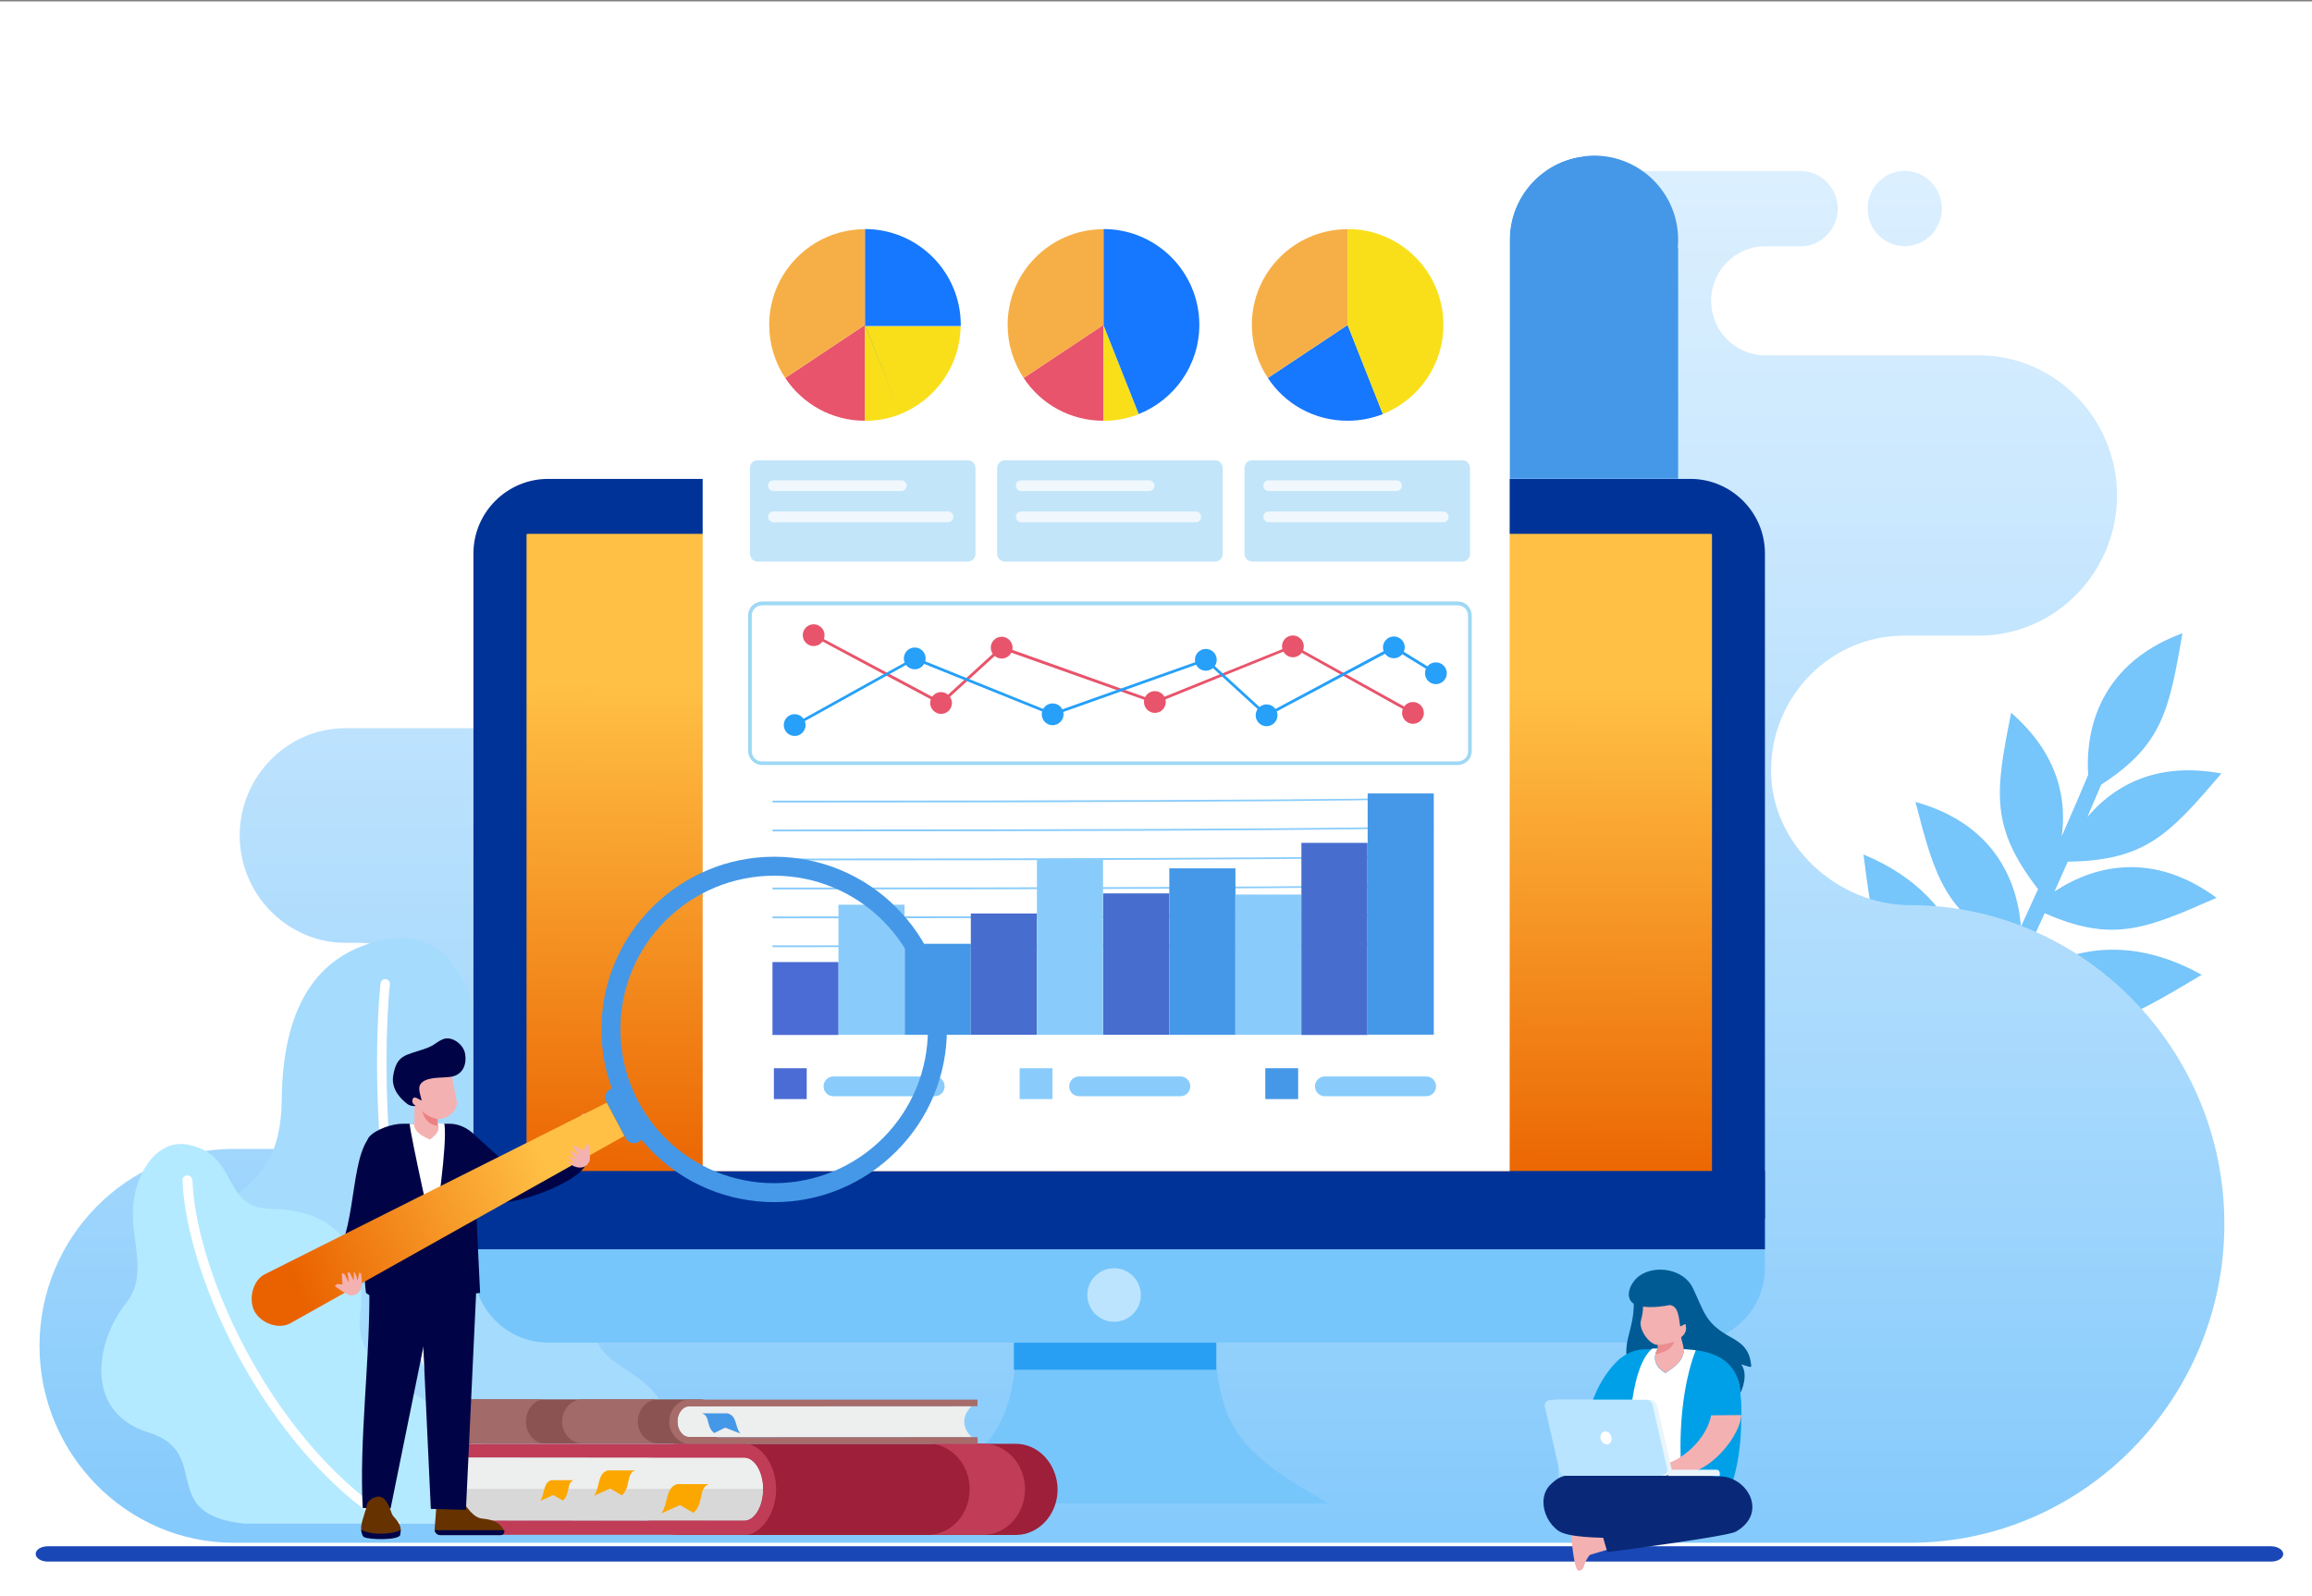 <?xml version="1.0" encoding="utf-8"?>
<!-- Generator: Adobe Illustrator 25.2.0, SVG Export Plug-In . SVG Version: 6.00 Build 0)  -->
<svg version="1.1" id="Layer_1" xmlns="http://www.w3.org/2000/svg" xmlns:xlink="http://www.w3.org/1999/xlink" x="0px" y="0px"
	 viewBox="0 0 1633 1127.5" style="enable-background:new 0 0 1633 1127.5;" xml:space="preserve">
<rect x="0" y="0" width="1633" height="1127.5" fill="#808080" stroke="none"/>
<style type="text/css">
	.st0{fill:#FFFFFF;}
	.st1{fill-rule:evenodd;clip-rule:evenodd;fill:#1A47B6;}
	.st2{fill:#76C5FB;}
	.st3{clip-path:url(#SVGID_2_);fill:url(#SVGID_3_);}
	.st4{fill:#A5DBFD;}
	.st5{fill-rule:evenodd;clip-rule:evenodd;fill:#B4EAFF;}
	.st6{fill-rule:evenodd;clip-rule:evenodd;fill:#003398;}
	.st7{clip-path:url(#SVGID_5_);fill:url(#SVGID_6_);}
	.st8{fill-rule:evenodd;clip-rule:evenodd;fill:#77C6FB;}
	.st9{fill-rule:evenodd;clip-rule:evenodd;fill:#BCE4FF;}
	.st10{fill-rule:evenodd;clip-rule:evenodd;fill:#299FF4;}
	.st11{fill-rule:evenodd;clip-rule:evenodd;fill:#4598E7;}
	.st12{fill-rule:evenodd;clip-rule:evenodd;fill:#FFFFFF;}
	.st13{fill:#E8546B;}
	.st14{fill:#F9DF19;}
	.st15{fill:#1677FF;}
	.st16{fill:#F6AF46;}
	.st17{fill-rule:evenodd;clip-rule:evenodd;fill:#C2E5F9;}
	.st18{fill-rule:evenodd;clip-rule:evenodd;fill:#F0F8FD;}
	.st19{fill:#9ED8F5;}
	.st20{fill-rule:evenodd;clip-rule:evenodd;fill:#26A0F8;}
	.st21{fill-rule:evenodd;clip-rule:evenodd;fill:#E8546B;}
	.st22{fill:#26A0F8;}
	.st23{fill-rule:evenodd;clip-rule:evenodd;fill:#4B6CD4;}
	.st24{fill-rule:evenodd;clip-rule:evenodd;fill:#89CCFB;}
	.st25{fill:#89CCFB;}
	.st26{fill-rule:evenodd;clip-rule:evenodd;fill:#476DCF;}
	.st27{fill-rule:evenodd;clip-rule:evenodd;fill:#005B94;}
	.st28{fill-rule:evenodd;clip-rule:evenodd;fill:#A5DBFD;}
	.st29{fill-rule:evenodd;clip-rule:evenodd;fill:#F4B1B1;}
	.st30{fill-rule:evenodd;clip-rule:evenodd;fill:#00A0E8;}
	.st31{fill-rule:evenodd;clip-rule:evenodd;fill:#092978;}
	.st32{fill-rule:evenodd;clip-rule:evenodd;fill:#ED8D8F;}
	.st33{fill-rule:evenodd;clip-rule:evenodd;fill:#E8F5FC;}
	.st34{fill-rule:evenodd;clip-rule:evenodd;fill:#B9E4FF;}
	.st35{fill-rule:evenodd;clip-rule:evenodd;fill:#9D1F39;}
	.st36{fill-rule:evenodd;clip-rule:evenodd;fill:#D8D8D8;}
	.st37{fill-rule:evenodd;clip-rule:evenodd;fill:#EDEEEE;}
	.st38{fill-rule:evenodd;clip-rule:evenodd;fill:#C03C57;}
	.st39{fill-rule:evenodd;clip-rule:evenodd;fill:#8B5452;}
	.st40{fill-rule:evenodd;clip-rule:evenodd;fill:#A76C6A;}
	.st41{fill-rule:evenodd;clip-rule:evenodd;fill:#A26A68;}
	.st42{fill-rule:evenodd;clip-rule:evenodd;fill:#FCA700;}
	.st43{fill:#663300;}
	.st44{fill:#000446;}
	.st45{fill-rule:evenodd;clip-rule:evenodd;fill:#000446;}
	.st46{fill-rule:evenodd;clip-rule:evenodd;fill:#ED8082;}
	.st47{clip-path:url(#SVGID_9_);fill:url(#SVGID_10_);}
</style>
<rect y="1" class="st0" width="1633" height="1127.5"/>
<path class="st1" d="M1604,1092.3h-9.7h-0.1h-0.1H43.6h-0.1h-0.1h-9.7c-4.7,0-8.5,2.4-8.5,5.4s3.8,5.4,8.5,5.4h12.5h1545.5h12.5
	c4.7,0,8.5-2.4,8.5-5.4C1612.5,1094.7,1608.7,1092.3,1604,1092.3"/>
<path class="st2" d="M1484.1,554.3c-3.3,7.7-6.5,15.3-9.8,22.9c16.7-19.8,46.1-39.9,94.7-30.8c-36.8,43-53.4,61.5-108.5,62.3
	c-3.1,7.1-6.3,14.2-9.4,21.1c21.4-14.3,64.4-32.3,114.5,4.4c-50.5,22.3-73.6,31.9-121.4,10.9c-8.5,18.8-17,36.7-25.2,53.8
	c24.3-20.2,72.2-45.9,136.1-10.3c-57.9,34.7-84.1,49.7-146,30.7c-6.4,13.2-12.7,25.9-18.8,38.1c23.9-13.2,82.6-33.5,154.8,28.7
	c-65.8,15.9-95.1,22.2-160.4-17.7c-14.1,27.8-27.4,52.8-39.7,75.1h-12.8c10.1-18.2,20.8-38.2,32.2-60.2
	c-72.1-26.5-85.3-53.4-113.6-115.1c95.5,18.4,114.9,79,118.7,105.1c5.5-10.8,11.2-21.9,17-33.5c-56.9-38-61.5-67.7-70.3-136.2
	c77.9,32.4,78.7,98.6,75.4,126c9.4-19.1,19.1-39.2,29.1-60.5c-47-24.7-53.8-48.7-67.8-102.6c60.6,16.8,72.6,62.6,74.5,88.1
	c4-8.6,8-17.5,12.1-26.5c-34.2-44.3-30.1-68.8-19-124.6c34.3,29.9,39.2,62.5,35.7,87.3c6.2-14,12.4-28.5,18.7-43.4
	c-1.6-23.5,2.5-76.4,66.6-100.1C1532.1,501.6,1527.5,526.2,1484.1,554.3"/>
<g>
	<g>
		<defs>
			<path id="SVGID_1_" d="M252.6,811.6h-87.7c-75.4,0-137,62.6-137,139.1c0,76.5,61.7,139.1,137,139.1h1184.3
				c122.1,0,221.9-101.4,221.9-225.2s-99.9-225.2-221.9-225.2c-51.6,0-98.3-42.9-98.3-95.2c0-52.4,42.3-95.2,93.9-95.2h53
				c53.6,0,97.5-44.6,97.5-99s-43.9-99-97.5-99h-151.2c-20.9,0-38-17.4-38-38.5c0-21.2,17.1-38.5,38-38.5h25.2
				c14.4,0,26.2-12,26.2-26.6l0,0c0-14.6-11.8-26.6-26.2-26.6h-94.4c0,0-27.6,0-62.4,0c-34.7,0-38.7,41.7-126.6,41.7
				c-135.8,0-53,0-188.8,0c-18.8,0-34.2,15.6-34.2,34.7l0,0c0,19.1,15.4,34.7,34.2,34.7h32.8c27.2,0,49.6,22.7,49.6,50.3
				s-22.3,50.3-49.6,50.3h-49.5c-133.5,0-152.4,35.5-175.7,105.8S410,514.4,410,514.4H244c-41,0-74.7,34.1-74.7,75.8
				c0,41.6,33.6,75.8,74.7,75.8h8.5c39.5,0,71.8,32.8,71.8,72.9C324.4,778.9,292.1,811.6,252.6,811.6z M1345.3,173.9
				c-14.5,0-26.2-11.9-26.2-26.6s11.8-26.6,26.2-26.6c14.5,0,26.2,11.9,26.2,26.6C1371.6,162.1,1359.8,173.9,1345.3,173.9z"/>
		</defs>
		<clipPath id="SVGID_2_">
			<use xlink:href="#SVGID_1_"  style="overflow:visible;"/>
		</clipPath>
		
			<linearGradient id="SVGID_3_" gradientUnits="userSpaceOnUse" x1="799.518" y1="-816.968" x2="799.518" y2="1351.474" gradientTransform="matrix(1 0 0 -1 0 1125.89)">
			<stop  offset="0" style="stop-color:#1E9DF8"/>
			<stop  offset="6.990474e-02" style="stop-color:#32A6F9"/>
			<stop  offset="0.32" style="stop-color:#73C2FB"/>
			<stop  offset="0.547" style="stop-color:#A7D9FD"/>
			<stop  offset="0.743" style="stop-color:#CDE9FE"/>
			<stop  offset="0.901" style="stop-color:#E4F3FF"/>
			<stop  offset="1" style="stop-color:#ECF7FF"/>
		</linearGradient>
		<rect x="27.9" y="120.7" class="st3" width="1543.3" height="969.1"/>
	</g>
</g>
<path class="st4" d="M421.4,1076.3c0,0,60.4-27.5,51.5-70.1c-8.9-42.7-58.1-38.1-51.5-71.8c6.6-33.6,38.9-86,7.5-124.1
	c-31.4-38.1-83.6-15.2-90.2-74.4c-5.3-47.6-27.3-81.4-70-71.5c-39.5,9.1-69,39.7-69.7,112.4c-0.8,77.4-55.4,55.7-56,112.7
	c-0.7,57.4,45.1,57.4,63,96c8.4,18.2-13.6,82.2,51.5,90.8H421.4z"/>
<path class="st0" d="M275.4,695.3c0,0-0.1,1.3-0.4,3.9c-0.7,7.6-2,26.2-2,52.1c0,75.7,11.9,214,87.3,324.4c0.1,0.2,0.2,0.4,0.3,0.6
	h-7.9C278,964.6,266.3,827,266.3,751.3c0-34.8,2.4-56.6,2.5-56.7c0.2-1.8,1.8-3.1,3.7-2.9C274.3,691.9,275.6,693.5,275.4,695.3"/>
<path class="st5" d="M371.6,1076.3c0,0-13.4-52.6-49.1-73.9c-35.7-21.4-72.1-38.1-68.2-72.5c4-34.5-5.8-75.2-63-76
	c-35.3-0.5-22-37.7-58-45.2c-21.8-4.5-36.3,18.3-39,40.6c-3.1,25.5,11.3,50.6-5.3,71.3c-21.4,26.9-30.2,77,15.9,91.3
	c46.1,14.3,5,58,67.9,64.4h19.3H371.6L371.6,1076.3z"/>
<path class="st0" d="M135.9,833.6c1.2,33.5,16,81.2,41.4,126.7s61.4,88.9,104.2,114.5c0.6,0.4,1.1,0.9,1.3,1.5h-11.4
	c-41.3-26.8-75.5-68.9-100.1-112.9c-25.8-46.3-41-94.6-42.4-129.6c-0.1-1.8,1.3-3.4,3.1-3.5C134.2,830.3,135.8,831.8,135.9,833.6"/>
<path class="st6" d="M387.1,338.3H1194c28.9,0,52.6,23.7,52.6,52.6v470.3H334.4V390.9C334.4,362,358.1,338.3,387.1,338.3"/>
<g>
	<g>
		<defs>
			<path id="SVGID_4_" d="M372.7,377.1h835.7c0.4,0,0.8,0.4,0.8,0.8v530.9c0,0.4-0.4,0.8-0.8,0.8H372.7c-0.4,0-0.8-0.4-0.8-0.8
				V377.9C371.9,377.5,372.2,377.1,372.7,377.1"/>
		</defs>
		<clipPath id="SVGID_5_">
			<use xlink:href="#SVGID_4_"  style="overflow:visible;"/>
		</clipPath>
		
			<linearGradient id="SVGID_6_" gradientUnits="userSpaceOnUse" x1="789.445" y1="280.049" x2="791.464" y2="640.743" gradientTransform="matrix(1 0 0 -1 0 1125.89)">
			<stop  offset="0" style="stop-color:#EA6200"/>
			<stop  offset="1" style="stop-color:#FFC045"/>
		</linearGradient>
		<rect x="371.9" y="377.1" class="st7" width="837.3" height="532.6"/>
	</g>
</g>
<path class="st8" d="M719.1,939.9c-3.7,66.9-13.5,83.9-81.5,122.1h150.5h150.5c-68-38.2-77.7-55.1-81.5-122.1l-69.1-5.5L719.1,939.9
	z"/>
<path class="st8" d="M1246.6,861.3v34.5c0,28.9-23.7,52.6-52.6,52.6H387.1c-28.9,0-52.6-23.7-52.6-52.6v-34.5H1246.6z"/>
<rect x="334.4" y="827.2" class="st6" width="912.2" height="55.3"/>
<path class="st9" d="M786.9,895.9c10.4,0,18.9,8.4,18.9,18.9c0,10.4-8.4,18.9-18.9,18.9c-10.4,0-18.9-8.4-18.9-18.9
	C768,904.3,776.4,895.9,786.9,895.9"/>
<rect x="716.1" y="948.5" class="st10" width="143" height="19.1"/>
<path class="st11" d="M1125.8,109.9c32.9,0,59.5,26.6,59.5,59.5c0,1.8-0.1,3.7-0.3,5.5h0.3v163.3h-119V232.7v-57.6v-5.5
	C1066.3,136.7,1092.9,109.9,1125.8,109.9"/>
<g>
	<g>
		<path id="SVGID_7_" class="st12" d="M1126.4,109.9L1126.4,109.9h-0.6H1126.4z M496.3,169.5v522.7v26v109.1h570V755v-62.8V169.5
			c0-32.9,26.6-59.5,59.5-59.5H555.9C523,109.9,496.3,136.7,496.3,169.5z"/>
	</g>
</g>
<path class="st13" d="M723,267l56.4-37.5v67.7C755.8,297.3,735.1,285.3,723,267"/>
<path class="st14" d="M779.4,297.3v-67.7l24.9,63C796.5,295.6,788.1,297.3,779.4,297.3"/>
<path class="st15" d="M779.4,229.6v-67.8c37.4,0,67.7,30.3,67.7,67.7c0,28.5-17.7,53-42.8,63L779.4,229.6z"/>
<path class="st16" d="M779.4,161.9v67.7L723,267c-7.1-10.8-11.3-23.6-11.3-37.5C711.7,192.2,742,161.9,779.4,161.9"/>
<path class="st13" d="M554.6,267l56.4-37.5v67.7C587.5,297.3,566.8,285.3,554.6,267"/>
<path class="st14" d="M610.9,297.3v-67.7l0.4,0.9h67.2c-0.4,28.2-18,52.2-42.8,62.1l-0.1-0.1l-0.1,0.2
	C628.1,295.6,619.8,297.3,610.9,297.3"/>
<path class="st15" d="M667.7,266.5c-0.2,0.3-0.3,0.5-0.5,0.8L667.7,266.5z M668.4,265.4c-0.2,0.3-0.4,0.6-0.5,0.9L668.4,265.4z
	 M673.6,255.4c-0.1,0.3-0.3,0.7-0.4,1C673.3,256.1,673.4,255.7,673.6,255.4z M674,254.2c-0.1,0.4-0.3,0.7-0.4,1.1
	C673.7,254.9,673.9,254.6,674,254.2z M674.5,253.1c-0.1,0.4-0.3,0.7-0.4,1.1C674.2,253.8,674.3,253.5,674.5,253.1z M675.7,249.5
	c-0.1,0.4-0.2,0.7-0.4,1.1C675.4,250.2,675.5,249.8,675.7,249.5z M676,248.3c-0.1,0.4-0.2,0.7-0.3,1.1
	C675.8,249,675.9,248.7,676,248.3z M676.7,245.9c-0.1,0.4-0.2,0.8-0.3,1.1C676.6,246.6,676.7,246.2,676.7,245.9z M677,244.6
	c-0.1,0.4-0.2,0.8-0.3,1.2C676.9,245.4,676.9,244.9,677,244.6z M677.3,243.4c-0.1,0.4-0.2,0.8-0.2,1.1
	C677.1,244.1,677.2,243.7,677.3,243.4z M677.5,242.1c-0.1,0.4-0.1,0.7-0.2,1.1C677.4,242.8,677.5,242.5,677.5,242.1z M677.8,240.8
	c-0.1,0.4-0.1,0.8-0.2,1.2C677.6,241.6,677.7,241.2,677.8,240.8z M678.1,238.2c-0.1,0.8-0.2,1.7-0.4,2.5
	C677.9,240,678,239.2,678.1,238.2z M678.4,235.7c-0.1,0.8-0.2,1.7-0.3,2.5C678.2,237.4,678.3,236.5,678.4,235.7z M678.6,231.7
	c0,1.3-0.1,2.6-0.2,3.9C678.5,234.4,678.6,233.1,678.6,231.7z M610.9,229.6v-67.8c37.4,0,67.7,30.3,67.7,67.7c0,0.7,0,1.4,0,2.1
	c0-0.4,0-0.8,0-1.3h-67.3l24.6,62.1L610.9,229.6z"/>
<path class="st16" d="M610.9,161.9v67.7L554.6,267c-7.1-10.8-11.3-23.6-11.3-37.5C543.3,192.2,573.6,161.9,610.9,161.9"/>
<path class="st15" d="M895.5,267l56.4-37.5l24.9,63c-7.7,3-16,4.7-24.9,4.7C928.3,297.3,907.5,285.3,895.5,267"/>
<path class="st14" d="M951.8,229.6v-67.8c37.4,0,67.7,30.3,67.7,67.7c0,28.5-17.7,53-42.8,63L951.8,229.6z"/>
<path class="st16" d="M951.8,161.9v67.7L895.5,267c-7.1-10.8-11.3-23.6-11.3-37.5C884.2,192.2,914.5,161.9,951.8,161.9"/>
<path class="st17" d="M535.2,325.1h148.3c3,0,5.5,2.4,5.5,5.5v60.6c0,3-2.4,5.5-5.5,5.5H535.2c-3,0-5.5-2.4-5.5-5.5v-60.6
	C529.7,327.5,532.1,325.1,535.2,325.1"/>
<path class="st17" d="M709.8,325.1h148.3c3,0,5.5,2.4,5.5,5.5v60.6c0,3-2.4,5.5-5.5,5.5H709.8c-3,0-5.5-2.4-5.5-5.5v-60.6
	C704.4,327.5,706.8,325.1,709.8,325.1"/>
<path class="st17" d="M884.5,325.1h148.3c3,0,5.5,2.4,5.5,5.5v60.6c0,3-2.4,5.5-5.5,5.5H884.5c-3,0-5.5-2.4-5.5-5.5v-60.6
	C879,327.5,881.4,325.1,884.5,325.1"/>
<path class="st18" d="M546.3,339.3h90.3c2,0,3.8,1.7,3.8,3.8c0,2-1.7,3.8-3.8,3.8h-90.3c-2,0-3.8-1.7-3.8-3.8
	C542.6,340.9,544.2,339.3,546.3,339.3"/>
<path class="st18" d="M546.3,361.3h123.3c2,0,3.8,1.7,3.8,3.8s-1.7,3.8-3.8,3.8H546.3c-2,0-3.8-1.7-3.8-3.8S544.3,361.3,546.3,361.3
	"/>
<path class="st18" d="M721.3,339.3h90.3c2,0,3.8,1.7,3.8,3.8c0,2-1.7,3.8-3.8,3.8h-90.3c-2,0-3.8-1.7-3.8-3.8
	C717.4,340.9,719.1,339.3,721.3,339.3"/>
<path class="st18" d="M896.1,339.3h90.3c2,0,3.8,1.7,3.8,3.8c0,2-1.7,3.8-3.8,3.8h-90.3c-2,0-3.8-1.7-3.8-3.8
	C892.3,340.9,894,339.3,896.1,339.3"/>
<path class="st18" d="M721.3,361.3h123.3c2,0,3.8,1.7,3.8,3.8s-1.7,3.8-3.8,3.8H721.3c-2,0-3.8-1.7-3.8-3.8
	C717.4,363,719.1,361.3,721.3,361.3"/>
<path class="st18" d="M896.1,361.3h123.3c2,0,3.8,1.7,3.8,3.8s-1.7,3.8-3.8,3.8H896.1c-2,0-3.8-1.7-3.8-3.8
	C892.3,363,894,361.3,896.1,361.3"/>
<path class="st19" d="M1029.6,427.6H538.3c-2,0-3.9,0.8-5.2,2.1c-1.3,1.3-2.1,3.1-2.1,5.2v95.7c0,2,0.8,3.9,2.1,5.2
	c1.3,1.3,3.1,2.1,5.2,2.1h491.3c2,0,3.9-0.8,5.2-2.1l0,0c1.3-1.3,2.1-3.1,2.1-5.2v-95.7c0-2-0.8-3.9-2.1-5.2l0,0
	C1033.4,428.5,1031.6,427.6,1029.6,427.6 M538.3,424.9h491.3c2.7,0,5.3,1.1,7,2.9l0,0c1.8,1.8,2.9,4.3,2.9,7v95.7
	c0,2.7-1.1,5.3-2.9,7l0,0c-1.8,1.8-4.3,2.9-7,2.9H538.3c-2.7,0-5.3-1.1-7-2.9l0,0c-1.8-1.8-2.9-4.3-2.9-7v-95.7c0-2.7,1.1-5.3,2.9-7
	l0,0C533.1,426.1,535.6,424.9,538.3,424.9z"/>
<path class="st20" d="M561.3,504.5c4.3,0,7.7,3.5,7.7,7.7s-3.5,7.7-7.7,7.7c-4.3,0-7.7-3.5-7.7-7.7
	C553.6,507.9,557,504.5,561.3,504.5"/>
<path class="st20" d="M646.1,457.4c4.3,0,7.7,3.5,7.7,7.7s-3.5,7.7-7.7,7.7c-4.3,0-7.7-3.5-7.7-7.7S641.8,457.4,646.1,457.4"/>
<path class="st20" d="M743.5,496.9c4.3,0,7.7,3.5,7.7,7.7s-3.5,7.7-7.7,7.7c-4.3,0-7.7-3.5-7.7-7.7
	C735.8,500.3,739.2,496.9,743.5,496.9"/>
<path class="st20" d="M851.7,458.4c4.3,0,7.7,3.5,7.7,7.7s-3.5,7.7-7.7,7.7c-4.3,0-7.7-3.5-7.7-7.7S847.4,458.4,851.7,458.4"/>
<path class="st20" d="M894.6,497.6c4.3,0,7.7,3.5,7.7,7.7s-3.5,7.7-7.7,7.7c-4.3,0-7.7-3.5-7.7-7.7
	C886.9,501,890.4,497.6,894.6,497.6"/>
<path class="st20" d="M984.5,449.6c4.3,0,7.7,3.5,7.7,7.7s-3.5,7.7-7.7,7.7c-4.3,0-7.7-3.5-7.7-7.7
	C976.8,453.1,980.3,449.6,984.5,449.6"/>
<path class="st20" d="M1014.2,467.9c4.3,0,7.7,3.5,7.7,7.7s-3.5,7.7-7.7,7.7c-4.3,0-7.7-3.5-7.7-7.7
	C1006.5,471.3,1009.9,467.9,1014.2,467.9"/>
<path class="st21" d="M998,495.9c-4.3,0-7.7,3.5-7.7,7.7s3.5,7.7,7.7,7.7c4.3,0,7.7-3.5,7.7-7.7S1002.2,495.9,998,495.9"/>
<path class="st21" d="M913.2,448.9c-4.3,0-7.7,3.5-7.7,7.7s3.5,7.7,7.7,7.7c4.3,0,7.7-3.5,7.7-7.7
	C920.9,452.4,917.4,448.9,913.2,448.9"/>
<path class="st21" d="M815.7,488.2c-4.3,0-7.7,3.5-7.7,7.7s3.5,7.7,7.7,7.7c4.3,0,7.7-3.5,7.7-7.7S820,488.2,815.7,488.2"/>
<path class="st21" d="M707.5,449.8c-4.3,0-7.7,3.5-7.7,7.7s3.5,7.7,7.7,7.7c4.3,0,7.7-3.5,7.7-7.7S711.8,449.8,707.5,449.8"/>
<path class="st21" d="M664.7,488.9c-4.3,0-7.7,3.5-7.7,7.7s3.5,7.7,7.7,7.7c4.3,0,7.7-3.5,7.7-7.7
	C672.3,492.4,668.8,488.9,664.7,488.9"/>
<path class="st21" d="M574.7,441c-4.3,0-7.7,3.5-7.7,7.7s3.5,7.7,7.7,7.7c4.3,0,7.7-3.5,7.7-7.7S578.9,441,574.7,441"/>
<polygon class="st13" points="575.2,447.9 664.5,495.4 706.9,456.7 707.3,456.3 707.8,456.5 815.7,494.9 912.8,455.7 913.2,455.5 
	913.6,455.7 998.5,502.8 997.4,504.5 913.1,457.6 816.1,496.9 815.7,497 815.4,496.9 707.7,458.7 665.3,497.4 664.8,497.9 
	664.2,497.6 574.3,449.6 "/>
<polygon class="st22" points="560.9,511.4 645.6,464.4 646,464 646.4,464.3 743.5,503.5 851.4,465.2 851.9,465 852.4,465.4 
	894.7,504.1 984,456.4 984.5,456.2 985,456.4 1014.7,474.7 1013.7,476.4 984.5,458.5 895.1,506.1 894.4,506.4 893.9,506 
	851.5,467.2 743.8,505.5 743.5,505.6 743.1,505.4 646.1,466.3 561.8,513.1 "/>
<rect x="546.6" y="754.6" class="st23" width="23.2" height="21.8"/>
<path class="st24" d="M588.7,760.4h71.5c3.9,0,7,3.1,7,7l0,0c0,3.9-3.1,7-7,7h-71.5c-3.9,0-7-3.1-7-7l0,0
	C581.7,763.5,584.8,760.4,588.7,760.4"/>
<rect x="720.2" y="754.6" class="st24" width="23.2" height="21.8"/>
<rect x="893.7" y="754.6" class="st11" width="23.2" height="21.8"/>
<path class="st24" d="M762.2,760.4h71.5c3.9,0,7,3.1,7,7l0,0c0,3.9-3.1,7-7,7h-71.5c-3.9,0-7-3.1-7-7l0,0
	C755.2,763.5,758.3,760.4,762.2,760.4"/>
<path class="st24" d="M935.8,760.4h71.5c3.9,0,7,3.1,7,7l0,0c0,3.9-3.1,7-7,7h-71.5c-3.9,0-7-3.1-7-7l0,0
	C928.8,763.5,931.9,760.4,935.8,760.4"/>
<path class="st25" d="M545.6,586c467.9,0,466.2-2.7,466.2-2.7l0.9,1c0,0,1.3,3-467.1,3V586H545.6z M545.6,606.5
	c467.9,0,466.2-2.7,466.2-2.7l0.9,1c0,0,1.3,3-467.1,3v-1.3H545.6z M545.6,627c467.9,0,466.2-2.6,466.2-2.7l0.9,1c0,0,1.3,3-467.1,3
	V627H545.6z M545.6,647.4c467.9,0,466.2-2.6,466.2-2.7l0.9,1c0,0,1.3,3-467.1,3v-1.3H545.6z M545.6,667.8
	c467.9,0,466.2-2.6,466.2-2.7l0.9,1c0,0,1.3,3-467.1,3v-1.3H545.6z M545.6,565.6c467.9,0,466.2-2.6,466.2-2.7l0.9,1
	c0,0,1.3,3-467.1,3v-1.3H545.6z"/>
<rect x="545.6" y="679.6" class="st23" width="46.7" height="51.5"/>
<rect x="592.2" y="639.1" class="st24" width="46.7" height="91.9"/>
<rect x="639" y="666.7" class="st11" width="46.7" height="64.3"/>
<rect x="685.7" y="645.3" class="st26" width="46.7" height="85.7"/>
<rect x="732.4" y="607.3" class="st24" width="46.7" height="123.7"/>
<rect x="779.2" y="631.1" class="st26" width="46.7" height="99.9"/>
<rect x="825.9" y="613.4" class="st11" width="46.7" height="117.6"/>
<rect x="872.5" y="631.9" class="st24" width="46.7" height="99.1"/>
<rect x="919.2" y="595.4" class="st26" width="46.7" height="135.7"/>
<rect x="966" y="560.5" class="st11" width="46.7" height="170.4"/>
<g>
	<rect x="1175.1" y="981.2" class="st23" width="25.3" height="23.9"/>
	<rect x="1135.3" y="981.2" class="st23" width="25.3" height="23.9"/>
	<path class="st27" d="M1153.4,914c3.9,27.9-14.9,36.6,3.5,62.5c0,0,11.3-12.4,16-13.3c4.9-0.9,5.5-16,5.5-16.9s-4.3-31-4.3-31
		L1153.4,914z"/>
	<rect x="1100.8" y="1017.4" class="st28" width="32.6" height="32.6"/>
	<path class="st29" d="M1149,1090.6l-26.1,7.8c0,0-2.9,3.5-3.7,6.6c-0.7,3-2,4.5-4,4.6c-3.6,0.2-5.1-22.7-5.6-26.2l29.8-8.3
		L1149,1090.6z"/>
	<path class="st30" d="M1162.6,953.1h43.9c5.5,0,19,10.4,21.3,23.9l0,0c4.5,21.7,2.4,69.6-12.9,86.6l-17.5-0.2l-53.4-13.2V1004v-44
		C1149,955.7,1155.5,953.1,1162.6,953.1"/>
	<path class="st30" d="M1206.5,953.4c21.6,2.1,23.7,29.4,23.4,46.3h-23.4V953.4z"/>
	<path class="st12" d="M1170.9,952.6c-5,8.5,0.4,14.5,5.4,17.3c6.9-4.5,13.1-8.8,13.1-17.3c0,0,6.8-2.4,8.3,1.3
		c-14.3,37.2-10.2,84.2-10.2,84.2c-10-0.3-36.5-4.8-36.7-4c-1.1-9-0.9-67.8,16.3-81.5L1170.9,952.6z"/>
	<path class="st29" d="M1208.6,999.8l21.2-0.2c0,12.8-20.9,42.5-45.7,42.5h-31c0,0,6.6-8.4,15.2-9.1s9,0.5,9,0.5
		C1182.2,1033.6,1204.3,1020.8,1208.6,999.8"/>
	<path class="st31" d="M1109,1042.1h92.6c1,0,2,0.1,3,0.3l0,0c25,0,25.4,15.4,27.3,33h-32.7h-22.7h-67.8c-9.1,0-16.7-7.5-16.7-16.7
		C1092.3,1049.6,1099.8,1042.1,1109,1042.1"/>
	<path class="st31" d="M1104.8,1043.8c3.8-0.8,7.8-2.1,12.2-1.6c13.7,1.8,95.4,26.5,95.4,26.5l-14.4,16.7c-16.9-1-84.3,4.9-97.2-4
		C1087.5,1072.2,1084.4,1048.4,1104.8,1043.8"/>
	<path class="st29" d="M1159,932.9c-1.7,6.5,6.3,17.4,12,17.1v2.6l0,0c-5,8.4,0.5,14.5,5.4,17.2l0,0c6.9-4.5,13-8.8,13.1-17.2v-9.8
		c0.5-0.1,0.5,0.7,1.4,0.1c1-0.6,3.1-5,2.7-7.2c-0.4-2.2-3.3-3.6-3.3-3.6c2.7-6.7,4.9-7.7-2.1-11.5s-21.1-3.5-21.1-3.5l-6.4,2.1
		C1160.3,925.7,1160.7,926.6,1159,932.9"/>
	<path class="st32" d="M1169.5,950c0.5,0,0.9,0,1.4,0c4.2-0.1,7.8-0.9,11.8-2.4c0,0-1.4,4.6-6.4,6.9c-3.1,1.4-5.6,1.9-7,2.1
		c0.3-1.2,0.8-2.5,1.6-4l0,0V950L1169.5,950z"/>
	<path class="st30" d="M1144.4,959.5c-11.9,10.7-18.8,25.3-23.1,40.7c7.8-0.5,15.9-0.5,23.7-0.7L1144.4,959.5z"/>
	<path class="st33" d="M1165.9,988.8h-67c-2.5,0-5.3,2.1-4.7,4.7l10.1,44.3c0.6,2.5,2.1,4.7,4.7,4.7h67c2.5,0,5.3-2.1,4.7-4.7
		l-10.1-44.3C1169.9,990.9,1168.4,988.8,1165.9,988.8"/>
	<path class="st34" d="M1162.8,988.8h-67c-2.5,0-5.3,2.1-4.7,4.7l10.1,44.3c0.6,2.5,2.1,4.7,4.7,4.7h67c2.5,0,5.3-2.1,4.7-4.7
		l-10.1-44.3C1167,990.9,1165.5,988.8,1162.8,988.8"/>
	<path class="st12" d="M1132.9,1011.3c-2,0.6-3,3.1-2.2,5.6c0.8,2.4,3,3.9,5.1,3.3c2-0.6,3-3.1,2.2-5.6
		C1137.2,1012.1,1135,1010.6,1132.9,1011.3"/>
	<path class="st33" d="M1212.4,1038.2h-34v4.4h36.3v-2.2C1214.6,1039.1,1213.6,1038.2,1212.4,1038.2"/>
	<path class="st31" d="M1212.9,1043c-13.8,0.7-85.1,27.7-85.1,27.7l7.5,25.7c10.5-1.3,85-11.2,90.7-14.4
		C1250,1068.3,1232.9,1041.3,1212.9,1043"/>
	<path class="st27" d="M1179.2,921.9c0,0-12.3,2.8-21.6,0.6c-11.8-2.8-7.1-16,0.4-21.3c11.3-8,31.3-4.8,37.7,8.7
		c8.3,17.5,8.8,24.8,26.6,34.6c7.2,4,13.8,8.3,14.6,20.5c0.1,1.4-2.6,0-7.1-1.2c5.3,6.7,0.5,18.8-0.6,20.1
		c-1.7-30.9-33.4-30.1-40-30.9c-0.3-3.8-1.7-6.2-1.7-8.5c0,0,3.6-2.4,3.4-6.3c-0.2-3.9-0.7-2.7-1.2-2.6c-0.4,0.1-2.9,1.5-2.9,1.5
		C1185.8,932.3,1186,922.4,1179.2,921.9"/>
</g>
<path class="st35" d="M717.4,1019.9h-238c-16.2,0-29.5,14.4-29.5,32.2l0,0c0,17.7,13.2,32.2,29.5,32.2h238.1
	c16.2,0,29.5-14.4,29.5-32.2l0,0C746.8,1034.3,733.6,1019.9,717.4,1019.9"/>
<path class="st36" d="M525.7,1074.3H317.5c9.1-11.5,12.7-27.8,0-44.7h208.2c7.4,0,13.4,10.1,13.4,22.3
	C539.1,1064.3,533,1074.3,525.7,1074.3"/>
<path class="st37" d="M325.7,1051.7c-0.1-7-2.5-14.4-8.2-22h208.2c7.3,0,13.3,10,13.4,22H325.7z"/>
<path class="st38" d="M310.5,1084.2h215.9c10.7,0,21.8-14.6,21.8-32.3s-11.3-32-21.8-32H310.5l0.1,9.6l215,0.2
	c7.4,0,13.4,10.1,13.4,22.3c0,12.3-6.1,22.3-13.4,22.3l-215-0.2L310.5,1084.2z"/>
<path class="st38" d="M655.4,1084.2c16.2,0,29.5-14.4,29.5-32.2c0-17.7-13.2-32.2-29.5-32.2h39.1c16.2,0,29.5,14.4,29.5,32.2
	c0,17.7-13.2,32.2-29.5,32.2H655.4z"/>
<path class="st39" d="M323.8,988.5h169.9c10.2,0,18.4,7,18.4,15.6c0,8.6-8.3,15.6-18.4,15.6H323.8c-10.2,0-18.4-7-18.4-15.6
	S313.7,988.5,323.8,988.5"/>
<path class="st37" d="M486.9,1015.1h199.3c-5.7-5.6-7.9-13.6,0-21.8H486.9c-4.7,0-8.4,4.9-8.4,10.9
	C478.5,1010.1,482.2,1015.1,486.9,1015.1"/>
<path class="st40" d="M690.6,1019.9H486.4c-6.7,0-13.7-7.1-13.7-15.7c0-8.6,7-15.5,13.7-15.5h204.1l-0.1,4.7l-203.6,0.1
	c-4.7,0-8.4,4.9-8.4,10.9c0,6,3.8,10.9,8.4,10.9l203.6-0.1L690.6,1019.9z"/>
<path class="st11" d="M495.8,998.4c6.6,0,11.5,0,18.1,0c6.9,1.9,5,9.3,9,14.2l-10.7-4.1l-7.7,3.8
	C498.5,1007.9,501.9,1000.4,495.8,998.4"/>
<path class="st41" d="M335.6,988.5h49.2c-7.3,0-13.3,7-13.3,15.6c0,8.6,6,15.6,13.3,15.6h-49.2c-7.3,0-13.3-7-13.3-15.6
	C322.3,995.5,328.2,988.5,335.6,988.5"/>
<path class="st41" d="M411.5,988.5h53.5c-8,0-14.5,7-14.5,15.6c0,8.6,6.5,15.6,14.5,15.6h-53.5c-8,0-14.5-7-14.5-15.6
	C397,995.5,403.5,988.5,411.5,988.5"/>
<path class="st42" d="M448.5,1038.7c-7.1,0-12.2,0-19.3,0c-7.4,2.3-5.3,11.8-9.6,17.9l11.4-5.1l8.2,4.8
	C445.7,1050.8,442,1041.2,448.5,1038.7"/>
<path class="st42" d="M405.2,1045.6c-5.8,0-10.1,0-15.8,0c-6.1,1.9-4.3,9.6-7.9,14.7l9.3-4.2l6.8,3.9
	C402.9,1055.4,399.9,1047.6,405.2,1045.6"/>
<path class="st42" d="M500.6,1048.4c-8.2,0-14.2,0-22.3,0c-8.6,2.7-6.1,13.6-11.2,20.7l13.2-5.9l9.5,5.5
	C497.3,1062.3,493,1051.4,500.6,1048.4"/>
<path class="st43" d="M353.6,1084.4h-42.6c-2,0-3.7-1.5-4-3.5c0-0.3,0-0.5,0-0.8l1.7-22.3c0,0,1.7-0.8,4.3-1.4
	c1.5-0.3,2.7-1.4,3.1-2.8c0-0.1,0.1-0.2,0.1-0.3c1-4.3,7.2-5.7,8.3-1.4c0.1,0.5,0.3,1.1,0.4,1.6c0,0.1,0.1,0.3,0.1,0.4
	c0.2,0.9,0.3,1.7,0.4,2.4l0,0c0.2,1.8,0.2,3,0.2,3c0.6,0.7,1.1,1.4,1.6,2.1c0.3,0.3,0.5,0.7,0.8,1c0.6,0.7,1.1,1.4,1.6,2.1
	c0.2,0.3,0.5,0.6,0.7,0.9c0.6,0.7,1.2,1.4,1.7,2.1c0.3,0.3,0.5,0.6,0.8,0.8c2.2,2.3,4.4,3.9,7,4.3c4.6,0.6,12.2,1.1,15.8,7.9
	c0.1,0.1,0.1,0.3,0.2,0.4C356.7,1082.7,355.5,1084.4,353.6,1084.4"/>
<path class="st44" d="M353.6,1084.4h-42.6c-2,0-3.7-1.5-4-3.5h49.1C356.7,1082.7,355.5,1084.4,353.6,1084.4"/>
<path class="st45" d="M321.7,820.8c6,13.3,13.4,25.7,30.6,28.3c13.9,2.1,60.1-15.5,62-28.1c1.8-12.5-6.7-14.5-6.7-14.5
	s-45.5,16.4-49.2,15.1c-2.8-0.9-16.5-13.8-24.8-21.4C331.8,798.4,319.1,815,321.7,820.8"/>
<path class="st45" d="M317.2,793.8h-32.6c-7.9,0-19.2,4-24,9.5c-6.8,8-4.2,97.5-2.1,110l2.4,1.7c0,49.9-7.2,102.7-4.7,150.3
	l19.7,0.2L301,941.8l12-26.2l20.5-1.6l5.6-0.7l-5.4-113C329.1,796.3,323.5,793.8,317.2,793.8"/>
<path class="st45" d="M280.5,823.1c3.3-6.7,0.7-19.8-6.1-22.8c-1.8-0.8-5.8-2.5-9-0.7c-18.7,10.5-12.4,63.1-28.4,89.3
	c-2.3,12.7-3.1,26.9,15.7,19.1C273.2,899.5,277.5,829.5,280.5,823.1"/>
<path class="st12" d="M313.9,793.8c2.1,16.2-5.6,63.7-7.4,81.4c-0.6-1.4-15.7-68.9-17.2-81.4h14.7
	C307.3,793.8,311.1,793.4,313.9,793.8"/>
<path class="st29" d="M322.6,777.6c1.1,7.6-7.6,13.4-13.5,12.9v3.5l0.3,0.4c2,5.4-3.8,8.8-5.7,10.7c-1.7-1.3-11.2-4-11.4-11.4h0.4
	v-13c-0.4-0.1-0.9-0.3-1.3-0.6c-1.3-0.8-1.8-2.7-1.4-4.8c0.3-2,3.1-0.6,3.1-0.6l0,0c-2.4-5.9-5.5-11.1,0.7-14.3
	c6.2-3.3,18.8-3,18.8-3l7.5-0.8C318,759.7,321.7,772.6,322.6,777.6"/>
<path class="st46" d="M298,784.7c2.6,7.1,5.2,9.8,11.1,10.6v-4.8C306.8,790.2,301.2,788.3,298,784.7"/>
<polygon class="st45" points="336.3,913.4 297.2,913.3 304.3,1065.9 329.1,1066.6 "/>
<path class="st43" d="M283,1081.8c-0.3,6.2-22.3,4.1-25.9,2.2c-1.3-0.7-1.9-2.1-2-3.8c-0.2-2.6,0.8-6.1,1.7-8.8
	c1.4-4.4,1.2-4.3,2.2-7.3c0,0-0.2-4.9,7-6.7c7.2-1.8,9.9,10.3,11.1,12.6c1.1,2.1,5.5,5.1,6,10.4C283,1080.8,283,1081.3,283,1081.8"
	/>
<path class="st44" d="M282.7,1084.1c-0.4,4.1-22.1,3.7-25.6,1.7c-1.3-0.7-1.9-3.5-2-5.1c2.3,1.1,6.4,2.6,12.5,2.7
	c7.5,0.1,12.9-1.2,15.4-2.6C283,1081.3,282.8,1083.6,282.7,1084.1"/>
<path class="st12" d="M391.6,807.4c-0.5,3.5,3.6,8.8,6.3,10.9c0.4-0.7,4.8-5.9,4.8-5.9c-0.5-3.7-3.8-7.5-5.9-8.4L391.6,807.4z"/>
<path class="st29" d="M398.5,802.2c0.3-1.6,1.4-8.3,2.5-9.4c0.6-0.6,0.7-0.3,1,0c0.2,0.3,0.5,1.1,0.4,1.7c-0.1,1.2-0.1,2.3-0.3,2.9
	c3.5-2.1,6.6-6.8,9-10.1c1-1.3,3.3-0.3,2.3,2c-0.2,0.6-4.4,6.2-4.4,6.9c-0.1,3.3,10.2,8-8.4,16.8c-1-0.7-3.9-3.8-4.4-7.4
	L398.5,802.2z"/>
<path class="st45" d="M328.4,743.9c1.6,8.1-1.6,15.3-9.6,16.7c-5.9,1-16.3-0.2-20.9,4.2c-2.3,2.1-2.2,4.9-0.6,10.5
	c0.5,1.6,1.2,2.8-1.2,1.3c-1.1-0.7-3-1.7-3.8-1.2c-1.6,1-1.2,3.8-0.1,4.7c0.5,0.4,1.4,1.1,1.4,1.1s-3.1,0.8-6.1-1.5
	c-2.9-2.3-11.5-9.4-9.8-19.7c2.4-14.9,8.6-14.4,21.7-18.9c7.6-2.5,8.2-4.6,13-6.8C318.8,731.3,327.1,737.5,328.4,743.9"/>
<g>
	<g>
		<defs>
			<path id="SVGID_8_" d="M428.6,778.9l12.4,23.5L205.2,934.7c-8.3,4.7-20.8,0.1-25.4-8.3c-4.5-8.4-1.4-21.8,7.1-26.2L428.6,778.9z"
				/>
		</defs>
		<clipPath id="SVGID_9_">
			<use xlink:href="#SVGID_8_"  style="overflow:visible;"/>
		</clipPath>
		
			<linearGradient id="SVGID_10_" gradientUnits="userSpaceOnUse" x1="207.806" y1="221.778" x2="385.813" y2="301.584" gradientTransform="matrix(1 0 0 -1 0 1125.89)">
			<stop  offset="0" style="stop-color:#EA6200"/>
			<stop  offset="1" style="stop-color:#FFC045"/>
		</linearGradient>
		<rect x="175.5" y="778.9" class="st47" width="265.5" height="160.3"/>
	</g>
</g>
<path class="st11" d="M439.8,772.1l13.7,25.9c1.7,3.1,0.5,7.1-2.7,8.8c-3.1,1.7-7.1,0.5-8.8-2.7l-13.7-25.9
	c-1.7-3.1-0.5-7.1,2.7-8.8C434.1,767.8,438.1,769,439.8,772.1"/>
<path class="st29" d="M236.7,908.3c0.3-0.7,1.3-1.2,1.5-1.2s3.7,0.2,3.7,0.2l-0.5-7.7c0,0,1.7-0.5,2.4,1.2c0.6,1.7,2.6,5.1,2.6,5.1
	l-0.9-6.9c0,0,1.2-0.6,1.8,0.5c0.6,1.1,2.5,5.1,2.5,5.1l0.2-6.5c0,0,1.4,1.9,1.8,3.8c0.4,1.8,0.8,2.7,0.8,2.7l1.1-5.5
	c0,0,1.1-0.1,1.4,1c0.3,1.4,0.5,5.4,0.5,5.5c0.1,5.8-2.7,9.5-7.8,9.5C246.5,915.3,236.4,909.1,236.7,908.3"/>
<path class="st29" d="M415.4,808.3c-0.8,0-1.6,0.7-1.7,0.9s-1.2,3.5-1.2,3.5l-6.9-3.5c0,0-1.1,1.4,0.2,2.6c1.3,1.2,3.7,4.5,3.7,4.5
	l-6-3.6c0,0-1,0.9-0.2,1.9c0.7,1,3.7,4.3,3.7,4.3l-6-2.3c0,0,1.2,2,2.7,3.1s2.2,1.8,2.2,1.8l-5.5-1.1c0,0,4.4,3.1,4.6,3.3
	c5.3,2.3,9.5,0.9,11.5-3.7C417,818.6,416.3,808.3,415.4,808.3"/>
<path class="st11" d="M623.6,650.4c-20.4-20.4-47.9-31.8-76.8-31.8c-28.9,0-56.4,11.4-76.8,31.8c-20.4,20.4-31.8,47.9-31.8,76.8
	c0,28.9,11.4,56.4,31.8,76.8c20.4,20.4,47.9,31.8,76.8,31.8c28.9,0,56.4-11.4,76.8-31.8c20.4-20.4,31.8-47.9,31.8-76.8
	C655.4,698.3,644.1,670.9,623.6,650.4 M546.8,605.2c32.4,0,63.3,12.8,86.2,35.8c23,23,35.8,53.7,35.8,86.2
	c0,32.4-12.8,63.3-35.8,86.2c-23,23-53.7,35.8-86.2,35.8c-32.4,0-63.3-12.8-86.2-35.8c-23-23-35.8-53.7-35.8-86.2
	c0-32.4,12.8-63.3,35.8-86.2C483.6,618,514.4,605.2,546.8,605.2z"/>
</svg>
